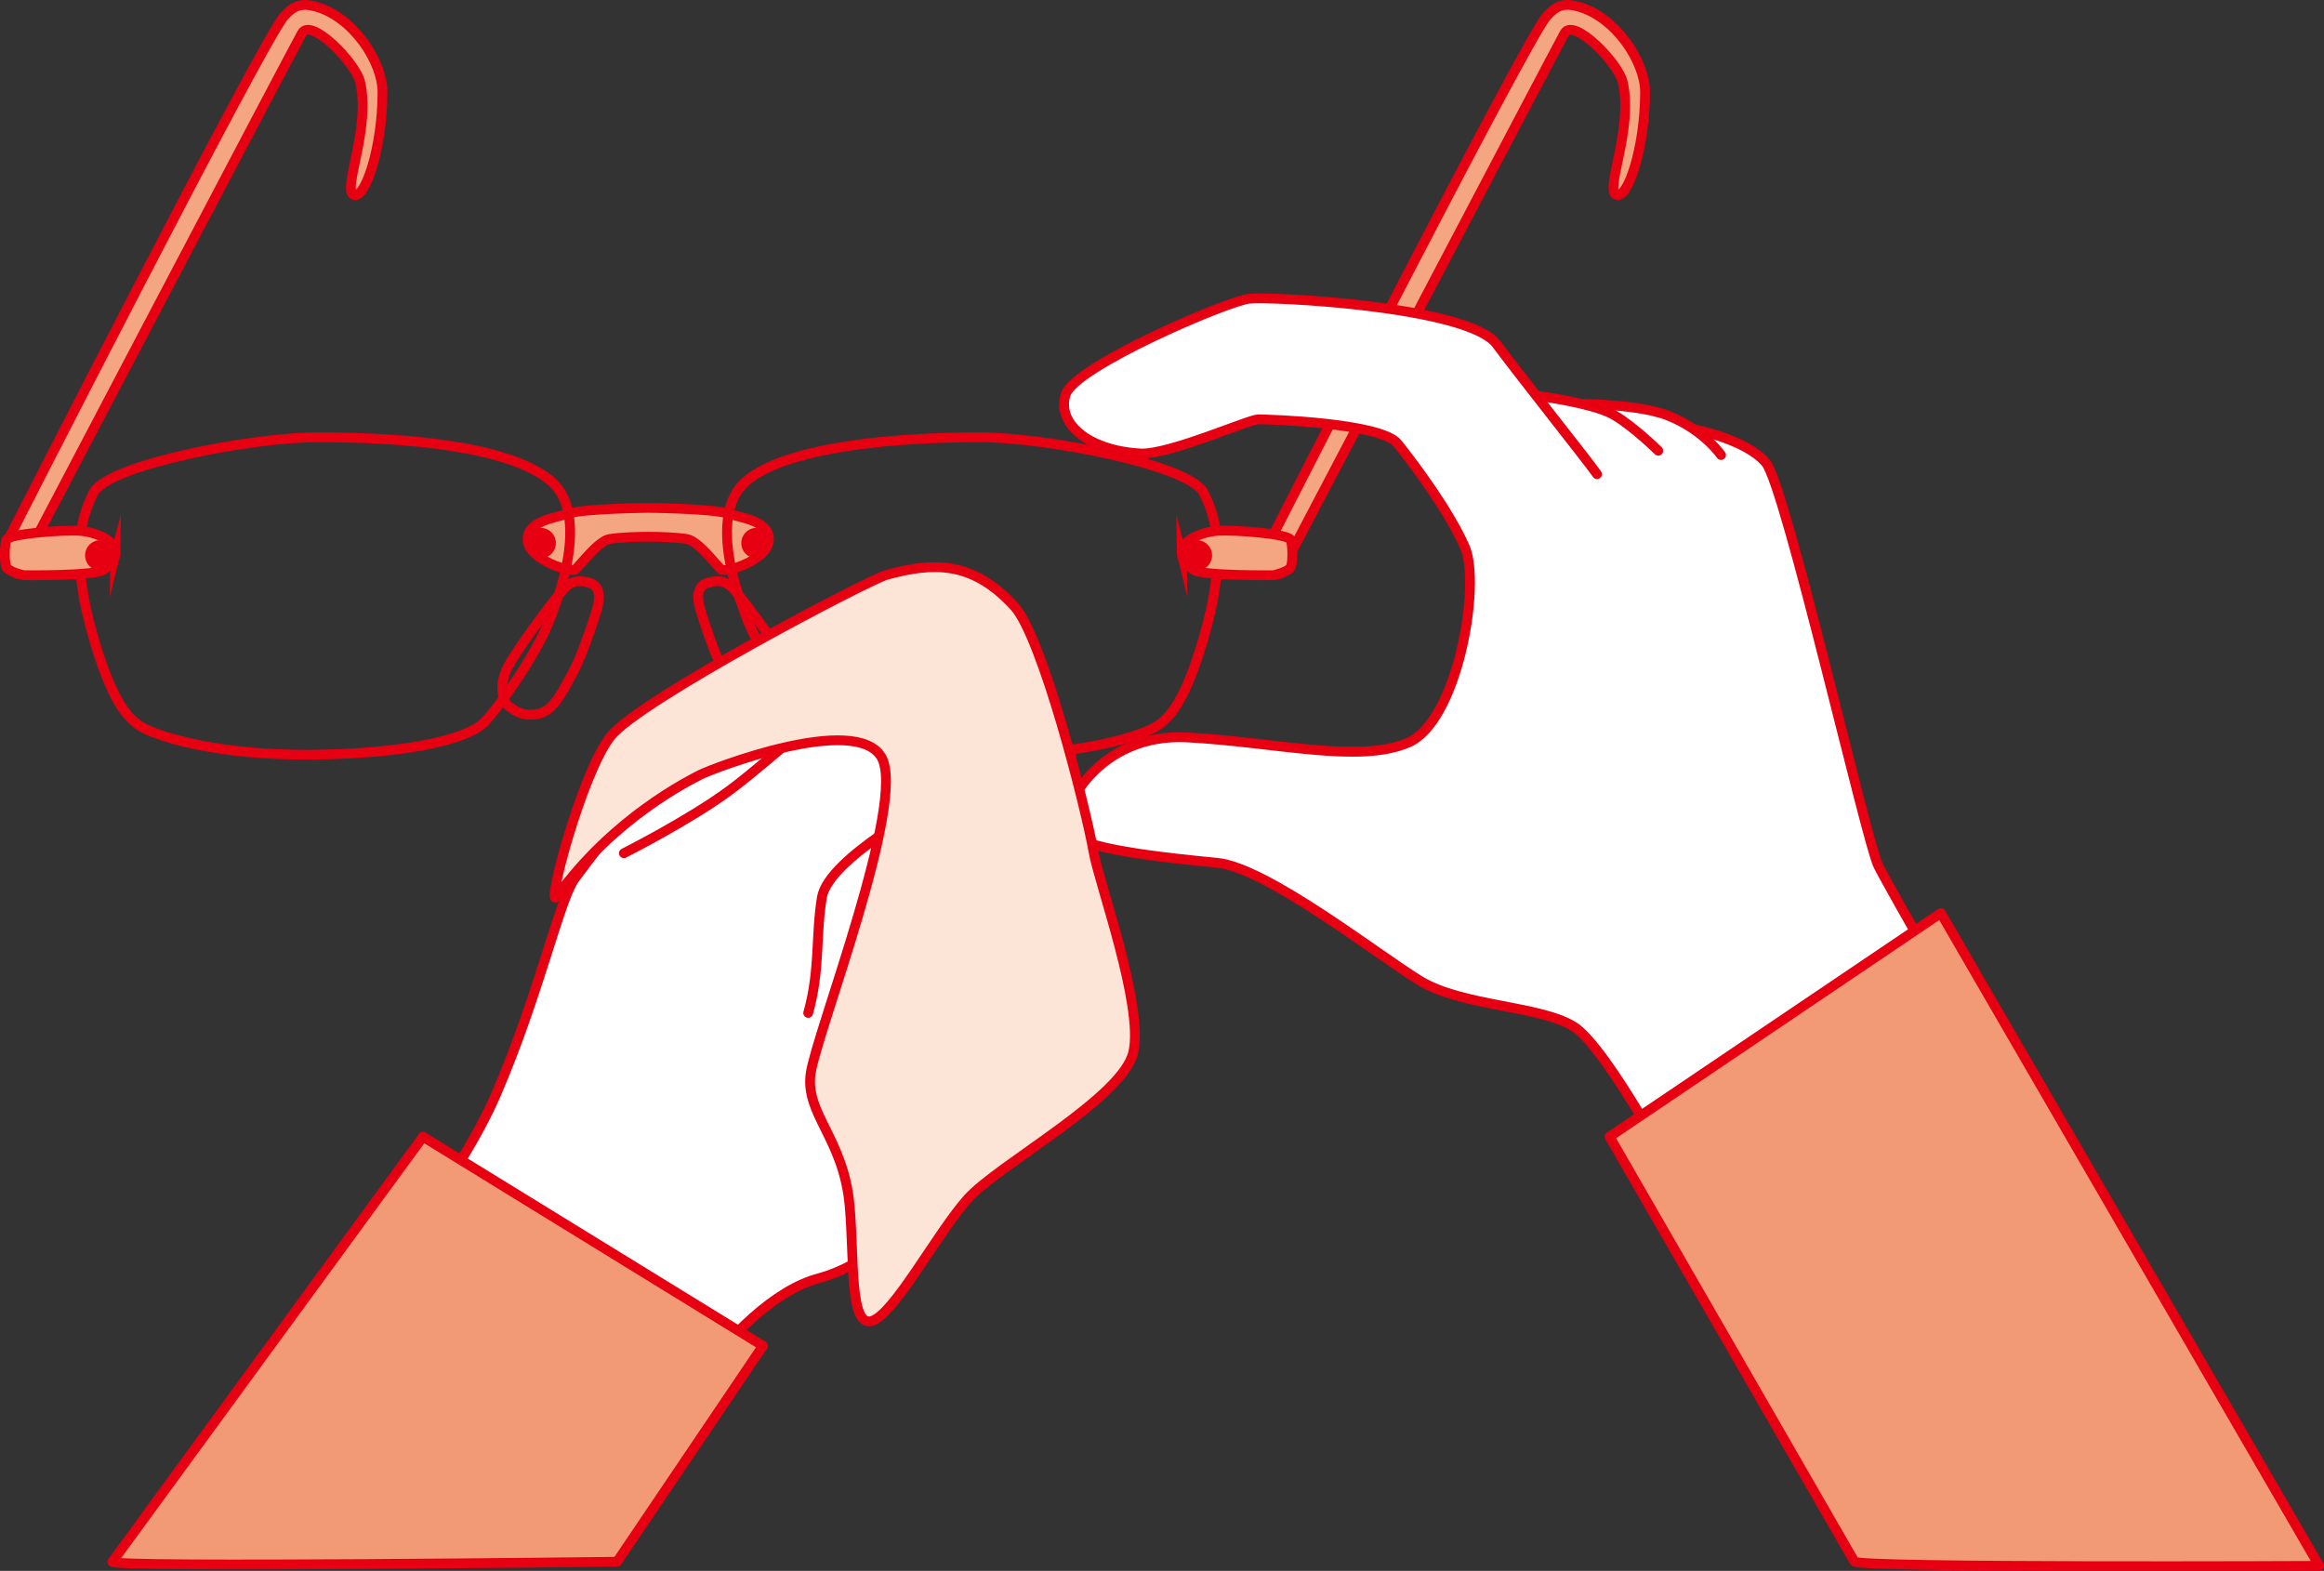 <?xml version="1.0" encoding="UTF-8"?><svg id="_レイヤー_2" xmlns="http://www.w3.org/2000/svg" viewBox="0 0 102.14 69.04"><rect x="0" y="0" width="102.14" height="69.04" fill="#333333" stroke="none"/><defs><style>.cls-1{fill:#f4a582;}.cls-2{fill:#fce4d6;}.cls-3{fill:#f29a75;}.cls-4{fill:#fff;}.cls-5{stroke-miterlimit:10;}.cls-5,.cls-6{fill:none;stroke:#e60012;stroke-width:.43px;}.cls-7{fill:#e60012;}.cls-6{stroke-linecap:round;stroke-linejoin:round;}</style></defs><g id="_レイヤー_1-2"><path class="cls-1" d="M.39,23.66S11.55,1.77,12.48.72c.43-.48.76-.59,1.36-.44,1.68.44,2.97,2.44,2.97,3.76,0,2.45-.77,4.75-1.27,4.52-.5-.23.76-2.9.29-4.95-.2-.86-2.17-2.86-2.56-2.15C12.87,2.16.76,25.22.76,25.22l-.37-1.56Z"/><path class="cls-6" d="M.39,23.66S11.55,1.77,12.48.72c.43-.48.76-.59,1.36-.44,1.68.44,2.97,2.44,2.97,3.76,0,2.45-.77,4.75-1.27,4.52-.5-.23.76-2.9.29-4.95-.2-.86-2.17-2.86-2.56-2.15C12.87,2.16.76,25.22.76,25.22l-.37-1.56Z"/><path class="cls-1" d="M55.88,23.66S67.05,1.77,67.97.72c.43-.48.76-.59,1.36-.44,1.68.44,2.97,2.44,2.97,3.76,0,2.45-.77,4.75-1.27,4.52-.5-.23.76-2.9.29-4.95-.2-.86-2.17-2.86-2.56-2.15-.39.7-12.5,23.76-12.5,23.76l-.37-1.56Z"/><path class="cls-6" d="M55.88,23.66S67.05,1.77,67.97.72c.43-.48.76-.59,1.36-.44,1.68.44,2.97,2.44,2.97,3.76,0,2.45-.77,4.75-1.27,4.52-.5-.23.76-2.9.29-4.95-.2-.86-2.17-2.86-2.56-2.15-.39.7-12.5,23.76-12.5,23.76l-.37-1.56Z"/><path class="cls-5" d="M31.12,25.6c-.59.18-.43.86-.36,1.13.07.27.67,2.12,1.08,2.84.41.72.8,1.68,1.54,1.81.74.14,1.08-.22,1.27-.34.19-.12.58-.89-.1-1.98-.68-1.1-2.02-2.86-2.3-3.16-.28-.31-.62-.45-1.12-.29Z"/><path class="cls-5" d="M25.89,25.6c.59.18.43.86.36,1.13-.07.27-.67,2.12-1.08,2.84-.41.72-.8,1.68-1.54,1.81-.74.14-1.08-.22-1.27-.34-.19-.12-.58-.89.1-1.98.68-1.1,2.02-2.86,2.3-3.16.28-.31.62-.45,1.12-.29Z"/><path class="cls-1" d="M28.5,23.59c-.46,0-1.21.02-1.71.1-.5.08-1.32,1.19-1.51,1.34-.19.15-2.02-.42-2.09-1.27-.07-.85,1.16-.99,1.85-1.2s3.52-.24,3.52-.24h-.14s2.84.03,3.52.24,1.92.34,1.85,1.2c-.07.86-1.9,1.43-2.09,1.27-.19-.15-1.01-1.26-1.51-1.34-.5-.08-1.25-.1-1.71-.1"/><path class="cls-5" d="M28.5,23.59c-.46,0-1.21.02-1.71.1-.5.08-1.32,1.19-1.51,1.34-.19.15-2.02-.42-2.09-1.27-.07-.85,1.16-.99,1.85-1.2s3.52-.24,3.52-.24h-.14s2.84.03,3.52.24,1.92.34,1.85,1.2c-.07.86-1.9,1.43-2.09,1.27-.19-.15-1.01-1.26-1.51-1.34-.5-.08-1.25-.1-1.71-.1Z"/><path class="cls-5" d="M43.08,19.22c2.87,0,9.17,1.21,9.81,2.42.64,1.21,1,3.01,0,6.43-1,3.42-1.82,3.81-2.65,4.13-.82.32-3.31,1.07-7.53.96-4.22-.11-6.36-.8-6.96-1.39-.59-.59-2.56-3.26-3.11-5.11,0,0-1.65-3.99.16-5.52,1.81-1.53,6.65-1.92,10.27-1.92Z"/><path class="cls-5" d="M13.93,19.22c-2.87,0-9.17,1.21-9.81,2.42-.64,1.21-1,3.01,0,6.43,1,3.42,1.82,3.81,2.65,4.13.82.32,3.31,1.07,7.53.96,4.22-.11,6.36-.8,6.96-1.39.59-.59,2.56-3.26,3.11-5.11,0,0,1.65-3.99-.16-5.52-1.81-1.53-6.36-1.92-10.27-1.92Z"/><path class="cls-1" d="M51.94,24.41c-.15-.59.81-1.03,1.57-1.08.76-.05,3.13.13,3.22.4.09.28.09.99,0,1.19-.09.21-.75.36-.75.36,0,0-3.18.04-3.53-.24-.35-.28-.38-.14-.51-.64"/><path class="cls-5" d="M51.94,24.41c-.15-.59.81-1.03,1.57-1.08.76-.05,3.13.13,3.22.4.09.28.09.99,0,1.19-.09.21-.75.36-.75.36,0,0-3.18.04-3.53-.24-.35-.28-.38-.14-.51-.64Z"/><path class="cls-1" d="M5.07,24.41c.15-.59-.81-1.03-1.57-1.08-.76-.05-3.13.13-3.22.4-.09.28-.09.99,0,1.19.09.21.75.36.75.36,0,0,3.18.04,3.53-.24.35-.28.38-.14.51-.64"/><path class="cls-5" d="M5.07,24.41c.15-.59-.81-1.03-1.57-1.08-.76-.05-3.13.13-3.22.4-.09.28-.09.99,0,1.19.09.21.75.36.75.36,0,0,3.18.04,3.53-.24.35-.28.38-.14.51-.64Z"/><path class="cls-7" d="M33.92,23.87c0,.37-.3.67-.67.67s-.67-.3-.67-.67.3-.67.67-.67.67.3.67.67"/><path class="cls-7" d="M53.27,24.41c0,.37-.3.67-.67.67s-.67-.3-.67-.67.3-.67.67-.67.67.3.67.67"/><path class="cls-7" d="M23.09,23.87c0,.37.3.67.67.67s.67-.3.67-.67-.3-.67-.67-.67-.67.3-.67.67"/><path class="cls-7" d="M3.74,24.41c0,.37.3.67.67.67s.67-.3.67-.67-.3-.67-.67-.67-.67.3-.67.67"/><path class="cls-4" d="M16.68,56.06s3.59-4.4,5.13-7.98c1.89-4.39,2.78-8.56,3.45-9.46,1.22-1.64,4.69-6.24,6.51-7.23,1.82-.99,14.4,5.65,13.45,11.92s-5.42,11.85-9.23,12.87c-3.96,1.05-7.83,8.15-7.83,8.15"/><path class="cls-6" d="M16.68,56.06s3.59-4.4,5.13-7.98c1.89-4.39,2.78-8.56,3.45-9.46,1.22-1.64,4.69-6.24,6.51-7.23,1.82-.99,14.4,5.65,13.45,11.92s-5.42,11.85-9.23,12.87c-3.96,1.05-7.83,8.15-7.83,8.15"/><path class="cls-4" d="M73.97,52.32l13.54-5.51s-4.44-7.72-4.96-8.76c-.52-1.04-4.07-16.67-4.94-17.71-.87-1.04-3.16-1.47-3.16-1.47l-3.91-.84s-4.97-1.02-5.86-.95"/><path class="cls-6" d="M73.97,52.32l13.54-5.51s-4.44-7.72-4.96-8.76c-.52-1.04-4.07-16.67-4.94-17.71-.87-1.04-3.16-1.47-3.16-1.47l-3.91-.84s-4.97-1.02-5.86-.95"/><path class="cls-4" d="M75.64,20s-.76-1.11-2.32-1.73c-1.56-.62-4.94-.52-4.94-.52"/><path class="cls-6" d="M75.64,20s-.76-1.11-2.32-1.73c-1.56-.62-4.94-.52-4.94-.52"/><path class="cls-4" d="M64.68,17.08s4.91.35,6.29,1.18c.88.53,1.91,1.55,1.91,1.55"/><path class="cls-6" d="M64.68,17.08s4.91.35,6.29,1.18c.88.53,1.91,1.55,1.91,1.55"/><path class="cls-4" d="M70.19,20.84c-.52-.73-3.18-4.06-4.42-5.72-1.24-1.66-9.95-2.1-10.88-1.99-.93.1-7.64,2.96-8.05,4.2-.41,1.24.93,2.47,3.28,2.6,1.24.07,4.77-1.5,5.18-1.5s5.41.15,6.13,1.07c.73.92,2.23,2.91,2.95,4.54.72,1.63-.31,7.67-2.49,8.6-2.18.93-5.77-.02-9.71-.23-3.94-.21-5.63,3.23-5.32,4.06.31.83,4.46,1.24,6.63,1.45,2.18.21,7.05,4.04,8.91,5.18,1.87,1.14,5.29,1.09,6.77,2.02,1.48.93,4.78,7.17,4.78,7.17"/><path class="cls-6" d="M70.19,20.84c-.52-.73-3.18-4.06-4.42-5.72-1.24-1.66-9.95-2.1-10.88-1.99-.93.1-7.64,2.96-8.05,4.2-.41,1.24.93,2.47,3.28,2.6,1.24.07,4.77-1.5,5.18-1.5s5.41.15,6.13,1.07c.73.92,2.23,2.91,2.95,4.54.72,1.63-.31,7.67-2.49,8.6-2.18.93-5.77-.02-9.71-.23-3.94-.21-5.63,3.23-5.32,4.06.31.83,4.46,1.24,6.63,1.45,2.18.21,7.05,4.04,8.91,5.18,1.87,1.14,5.29,1.09,6.77,2.02,1.48.93,4.78,7.17,4.78,7.17"/><path class="cls-4" d="M27.42,37.5s2.91-1.47,4.67-2.78c1.76-1.3,5.65-4.9,6.7-5.3,1.05-.4,4.34-2.32,5.52-.46,1.18,1.86-1.81,5.22-2.57,5.8-.76.57-5.33,2.95-5.62,4.69-.28,1.74-.07,3.17-.6,5.07"/><path class="cls-6" d="M27.42,37.5s2.91-1.47,4.67-2.78c1.76-1.3,5.65-4.9,6.7-5.3,1.05-.4,4.34-2.32,5.52-.46,1.18,1.86-1.81,5.22-2.57,5.8-.76.57-5.33,2.95-5.62,4.69-.28,1.74-.07,3.17-.6,5.07"/><path class="cls-2" d="M44.58,26.65c1.23,1.35,3.12,8.76,3.49,10.83.23,1.32,2.2,6.74,1.74,8.76-.45,2.02-5.94,4.94-7.29,6.46-1.35,1.52-3.23,5.08-4.21,5.36-.98.28-.76-2.77-.97-5.08-.27-2.96-1.97-4.02-1.71-5.81.26-1.78,4.23-11.94,3.11-13.89-1.12-1.95-7.48.52-7.96.77-.48.25-3.8,1.88-6.31,5.35-.51.7,1.09-5.43,2.37-7.04,1.28-1.61,11.38-6.9,12.14-7.1,1.99-.53,3.72-.66,5.6,1.39"/><path class="cls-6" d="M44.58,26.65c1.23,1.35,3.12,8.76,3.49,10.83.23,1.32,2.2,6.74,1.74,8.76-.45,2.02-5.94,4.94-7.29,6.46-1.35,1.52-3.23,5.08-4.21,5.36-.98.28-.76-2.77-.97-5.08-.27-2.96-1.97-4.02-1.71-5.81.26-1.78,4.23-11.94,3.11-13.89-1.12-1.95-7.48.52-7.96.77-.48.25-3.8,1.88-6.31,5.35-.51.7,1.09-5.43,2.37-7.04,1.28-1.61,11.38-6.9,12.14-7.1,1.99-.53,3.72-.66,5.6,1.39Z"/><path class="cls-3" d="M70.74,49.96l14.56-9.83,16.63,28.69s-20.27.1-20.43-.19c-.16-.29-10.76-18.67-10.76-18.67"/><path class="cls-6" d="M70.74,49.96l14.56-9.83,16.63,28.69s-20.27.1-20.43-.19c-.16-.29-10.76-18.67-10.76-18.67Z"/><path class="cls-3" d="M18.59,49.96l14.94,9.19-6.41,9.49s-22.37.27-22.18,0c.19-.27,13.65-18.68,13.65-18.68"/><path class="cls-6" d="M18.59,49.96l14.94,9.19-6.41,9.49s-22.37.27-22.18,0c.19-.27,13.65-18.68,13.65-18.68Z"/></g></svg>